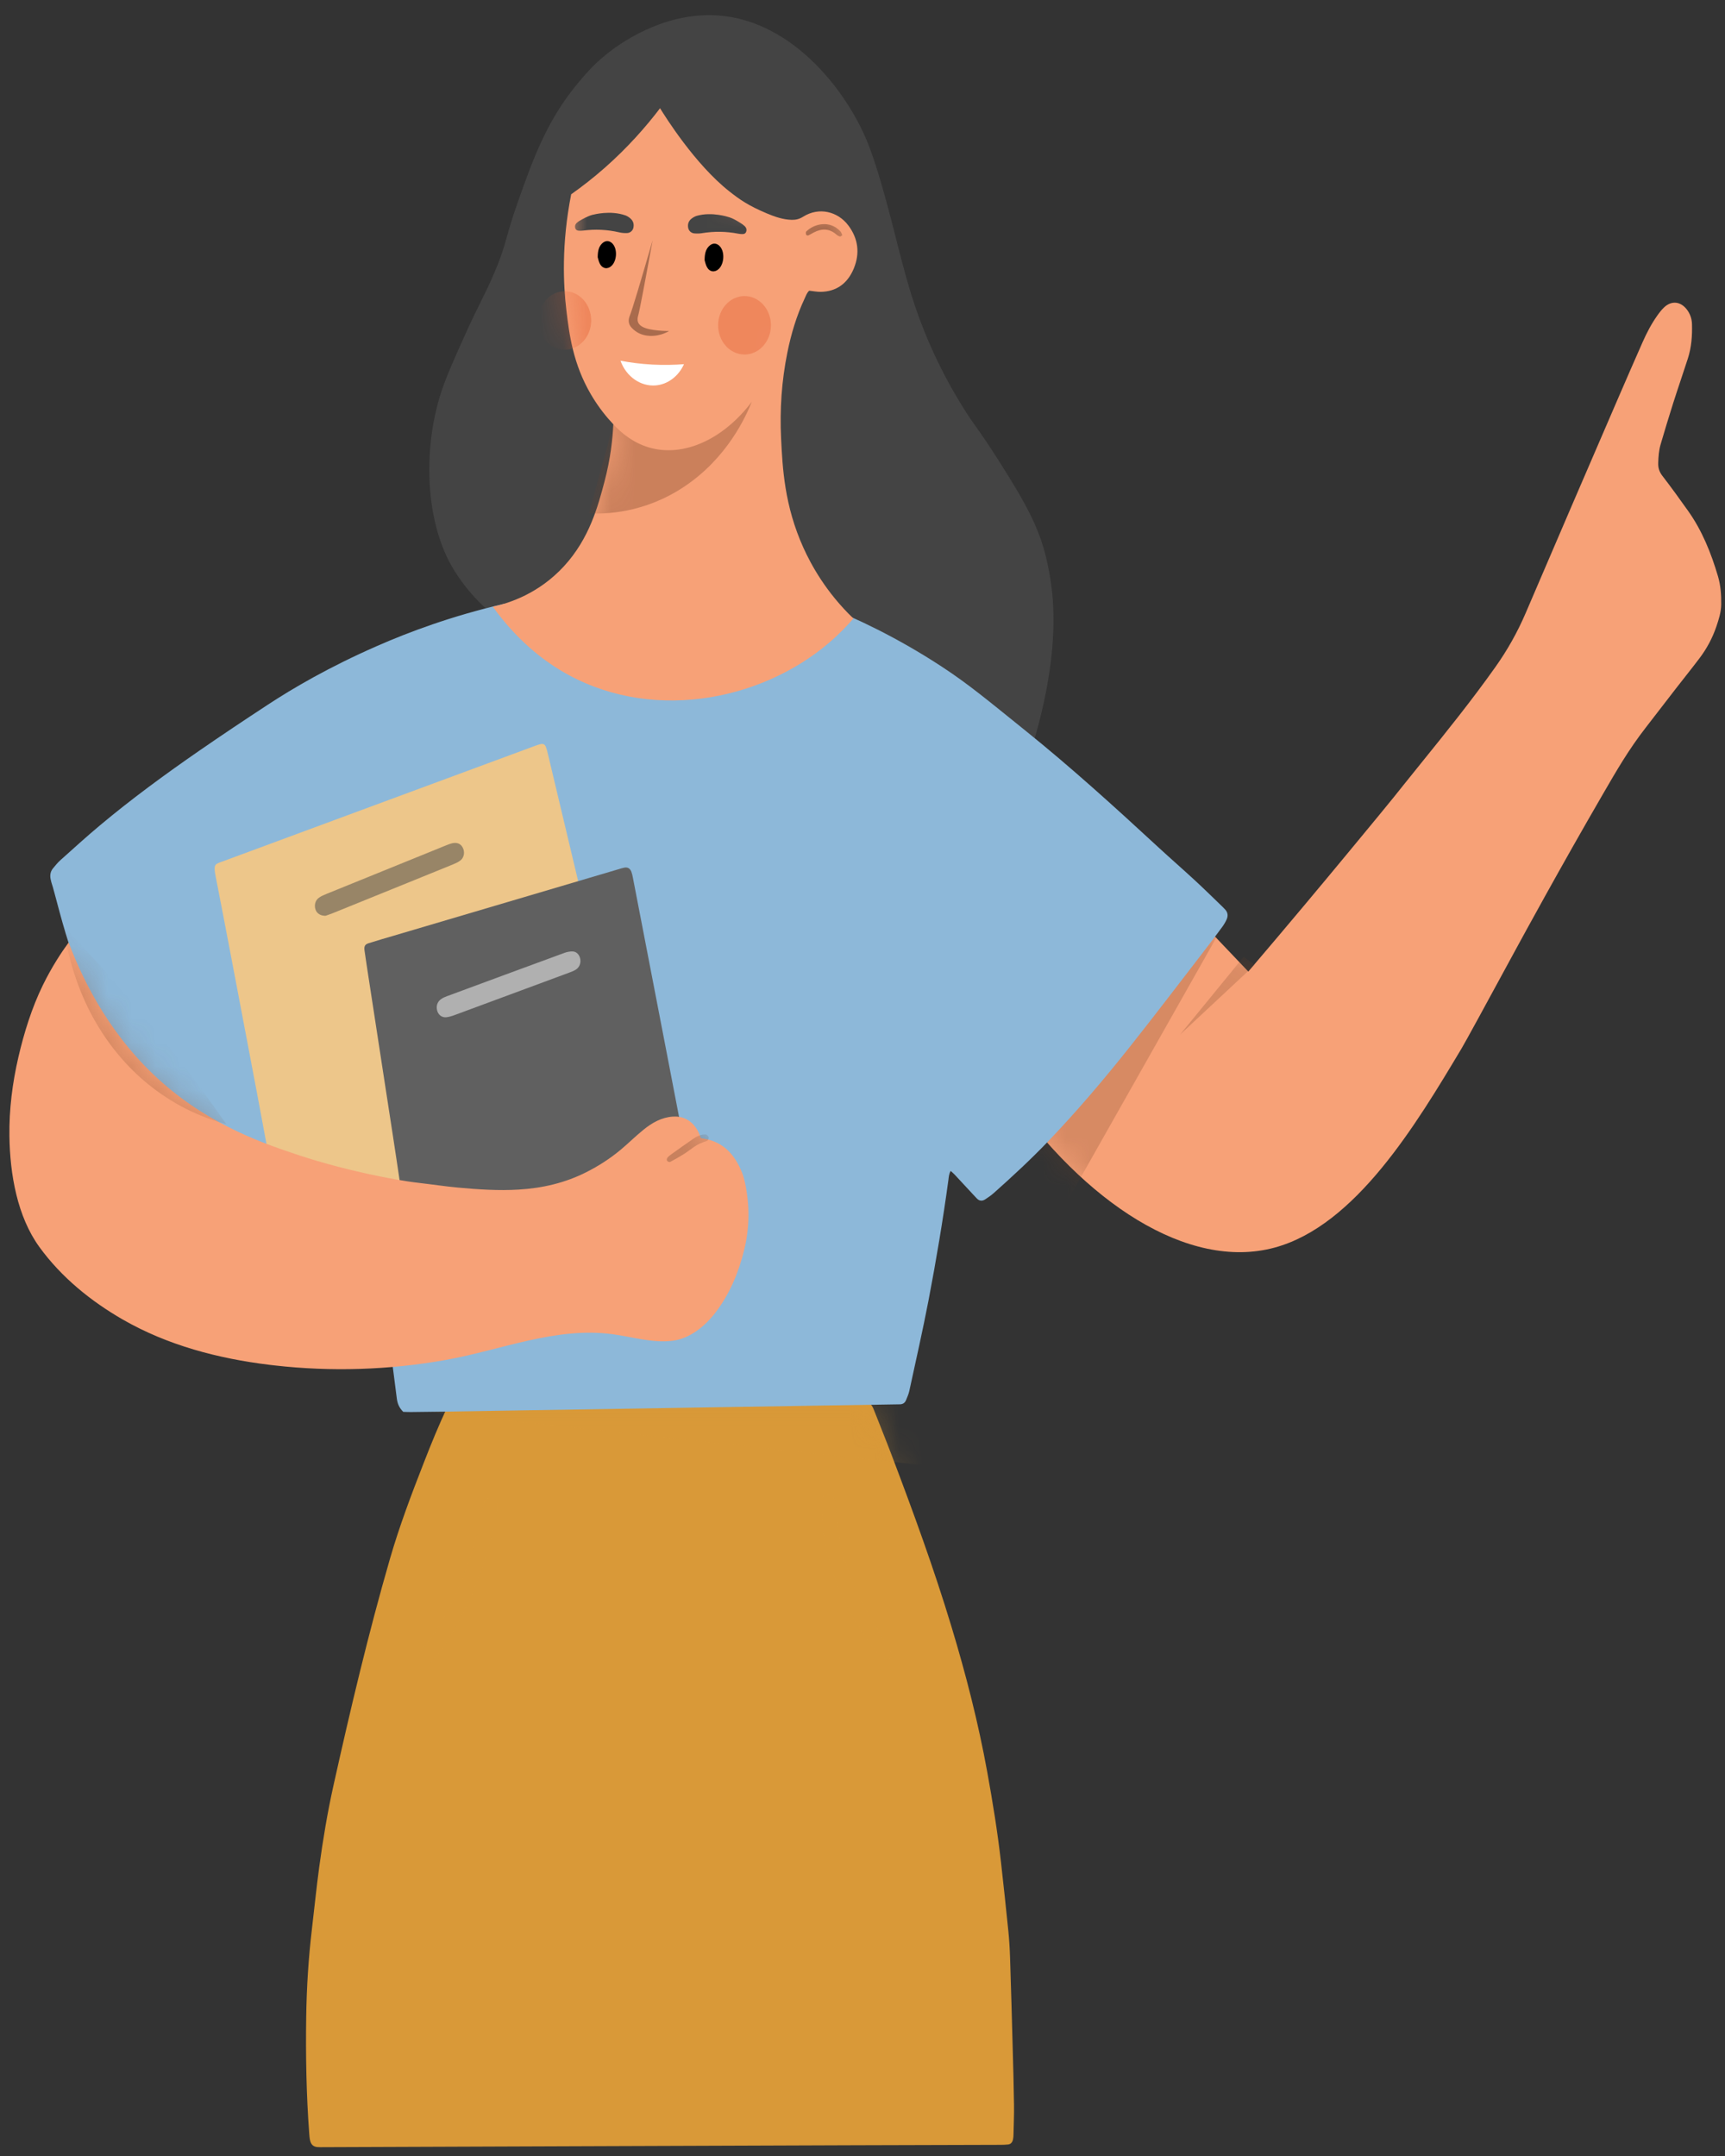 <svg width="72" height="90" viewBox="0 0 72 90" fill="none" xmlns="http://www.w3.org/2000/svg">
<rect x="0" y="0" width="72" height="90" fill="#333333" stroke="none"/>
<path d="M18.797 58.5C18.944 58.5 19.067 58.5 19.189 58.5C24.741 58.503 30.292 58.506 35.843 58.509C35.899 58.509 35.955 58.517 36.01 58.508C36.252 58.473 36.383 58.615 36.471 58.842C36.719 59.477 36.976 60.107 37.218 60.745C38.113 63.103 38.979 65.472 39.712 67.899C40.315 69.892 40.833 71.91 41.207 73.971C41.433 75.219 41.637 76.47 41.78 77.733C41.887 78.689 41.991 79.646 42.087 80.603C42.124 80.972 42.147 81.342 42.159 81.713C42.2 82.96 42.234 84.208 42.268 85.455C42.291 86.258 42.313 87.061 42.324 87.865C42.33 88.284 42.312 88.704 42.302 89.124C42.301 89.185 42.294 89.248 42.282 89.308C42.257 89.428 42.188 89.507 42.076 89.519C41.966 89.532 41.854 89.534 41.742 89.534C39.721 89.54 37.699 89.544 35.677 89.551C32.326 89.562 28.976 89.575 25.625 89.587C21.582 89.602 17.538 89.617 13.495 89.632C13.417 89.632 13.338 89.635 13.26 89.629C13.091 89.618 12.987 89.534 12.945 89.358C12.922 89.263 12.914 89.163 12.907 89.065C12.785 87.438 12.757 85.808 12.781 84.175C12.799 82.951 12.876 81.732 13.02 80.517C13.122 79.66 13.207 78.8 13.323 77.945C13.479 76.797 13.669 75.655 13.92 74.528C14.627 71.35 15.375 68.184 16.278 65.066C16.673 63.7 17.174 62.378 17.688 61.063C18.002 60.258 18.325 59.457 18.699 58.683C18.724 58.63 18.755 58.579 18.797 58.501L18.797 58.5Z" fill="#D99938"/>
<mask id="mask0_208_5579" style="mask-type:luminance" maskUnits="userSpaceOnUse" x="12" y="58" width="31" height="32">
<path d="M18.797 58.5C18.944 58.5 19.067 58.5 19.189 58.5C24.741 58.503 30.292 58.506 35.843 58.509C35.899 58.509 35.955 58.517 36.01 58.508C36.252 58.473 36.383 58.615 36.471 58.842C36.719 59.477 36.976 60.107 37.218 60.745C38.113 63.103 38.979 65.472 39.712 67.899C40.315 69.892 40.833 71.91 41.207 73.971C41.433 75.219 41.637 76.47 41.78 77.733C41.887 78.689 41.991 79.646 42.087 80.603C42.124 80.972 42.147 81.342 42.159 81.713C42.2 82.96 42.234 84.208 42.268 85.455C42.291 86.258 42.313 87.061 42.324 87.865C42.33 88.284 42.312 88.704 42.302 89.124C42.301 89.185 42.294 89.248 42.282 89.308C42.257 89.428 42.188 89.507 42.076 89.519C41.966 89.532 41.854 89.534 41.742 89.534C39.721 89.54 37.699 89.544 35.677 89.551C32.326 89.562 28.976 89.575 25.625 89.587C21.582 89.602 17.538 89.617 13.495 89.632C13.417 89.632 13.338 89.635 13.26 89.629C13.091 89.618 12.987 89.534 12.945 89.358C12.922 89.263 12.914 89.163 12.907 89.065C12.785 87.438 12.757 85.808 12.781 84.175C12.799 82.951 12.876 81.732 13.02 80.517C13.122 79.66 13.207 78.8 13.323 77.945C13.479 76.797 13.669 75.655 13.92 74.528C14.627 71.35 15.375 68.184 16.278 65.066C16.673 63.7 17.174 62.378 17.688 61.063C18.002 60.258 18.325 59.457 18.699 58.683C18.724 58.63 18.755 58.579 18.797 58.501L18.797 58.5Z" fill="white"/>
</mask>
<g mask="url(#mask0_208_5579)">
<g style="mix-blend-mode:multiply" opacity="0.5">
<path d="M20.761 62.956C20.728 63.142 20.698 63.35 20.654 63.553C20.319 65.103 19.786 66.564 19.025 67.92C18.79 68.341 18.532 68.745 18.229 69.111C18.154 69.202 18.078 69.294 17.992 69.372C17.849 69.501 17.677 69.495 17.568 69.37C17.459 69.246 17.462 69.065 17.576 68.898C17.603 68.859 17.635 68.824 17.666 68.789C18.051 68.337 18.375 67.835 18.655 67.298C19.36 65.95 19.867 64.519 20.136 62.987C20.151 62.903 20.168 62.817 20.196 62.737C20.25 62.583 20.383 62.495 20.509 62.517C20.657 62.544 20.754 62.676 20.76 62.861C20.761 62.885 20.76 62.91 20.76 62.957L20.761 62.956Z" fill="#D99938"/>
</g>
<g style="mix-blend-mode:multiply" opacity="0.5">
<path d="M34.571 62.363C34.695 62.366 34.823 62.477 34.857 62.633C34.88 62.74 34.883 62.853 34.891 62.964C34.937 63.58 34.988 64.195 35.153 64.79C35.356 65.525 35.614 66.236 35.978 66.892C36.316 67.502 36.677 68.098 37.027 68.7C37.081 68.793 37.137 68.886 37.184 68.984C37.226 69.07 37.206 69.154 37.146 69.221C37.087 69.288 37.013 69.315 36.933 69.273C36.873 69.242 36.812 69.207 36.761 69.161C36.693 69.098 36.63 69.027 36.572 68.953C35.602 67.709 34.882 66.316 34.504 64.719C34.357 64.094 34.312 63.453 34.277 62.811C34.274 62.75 34.275 62.687 34.286 62.627C34.313 62.478 34.445 62.36 34.572 62.363H34.571Z" fill="#D99938"/>
</g>
<g style="mix-blend-mode:multiply" opacity="0.25">
<path d="M17.9 58.94C24.871 59.69 31.843 60.441 38.815 61.191C38.481 59.111 38.148 57.032 37.815 54.952C31.176 56.281 24.539 57.61 17.901 58.94H17.9Z" fill="#D99938"/>
</g>
</g>
<path d="M52.102 40.558C53.791 38.577 55.201 36.886 56.27 35.593C58.671 32.691 57.921 33.582 59.322 31.849C60.38 30.54 61.434 29.23 62.414 27.848C62.912 27.146 63.336 26.396 63.682 25.587C64.975 22.562 66.28 19.542 67.583 16.522C67.905 15.775 68.231 15.03 68.559 14.287C68.731 13.897 68.926 13.523 69.168 13.181C69.257 13.055 69.352 12.929 69.462 12.827C69.772 12.538 70.15 12.581 70.409 12.922C70.542 13.098 70.615 13.297 70.622 13.531C70.636 14.017 70.6 14.496 70.453 14.956C70.252 15.584 70.034 16.206 69.835 16.835C69.653 17.405 69.481 17.979 69.312 18.554C69.239 18.802 69.221 19.061 69.213 19.322C69.206 19.531 69.257 19.696 69.383 19.859C69.752 20.339 70.109 20.831 70.46 21.327C71.04 22.144 71.418 23.075 71.707 24.057C71.819 24.439 71.848 24.831 71.842 25.228C71.838 25.554 71.74 25.859 71.638 26.159C71.475 26.638 71.24 27.072 70.946 27.464C70.624 27.891 70.289 28.306 69.962 28.728C69.54 29.272 69.122 29.819 68.7 30.363C67.968 31.304 67.465 32.183 66.912 33.136C65.134 36.197 63.495 39.215 63.377 39.431C61.916 42.12 61.185 43.464 61.001 43.773C59.116 46.926 56.588 51.16 53.204 52.079C49.587 53.061 45.26 50.184 42.064 45.605C44.612 43.082 47.159 40.559 49.706 38.037C50.505 38.877 51.304 39.717 52.103 40.557L52.102 40.558Z" fill="#F7A177"/>
<mask id="mask1_208_5579" style="mask-type:luminance" maskUnits="userSpaceOnUse" x="42" y="12" width="30" height="41">
<path d="M52.102 40.558C53.791 38.577 55.201 36.886 56.27 35.593C58.671 32.691 57.921 33.582 59.322 31.849C60.38 30.54 61.434 29.23 62.414 27.848C62.912 27.146 63.336 26.396 63.682 25.587C64.975 22.562 66.28 19.542 67.583 16.522C67.905 15.775 68.231 15.03 68.559 14.287C68.731 13.897 68.926 13.523 69.168 13.181C69.257 13.055 69.352 12.929 69.462 12.827C69.772 12.538 70.15 12.581 70.409 12.922C70.542 13.098 70.615 13.297 70.622 13.531C70.636 14.017 70.6 14.496 70.453 14.956C70.252 15.584 70.034 16.206 69.835 16.835C69.653 17.405 69.481 17.979 69.312 18.554C69.239 18.802 69.221 19.061 69.213 19.322C69.206 19.531 69.257 19.696 69.383 19.859C69.752 20.339 70.109 20.831 70.46 21.327C71.04 22.144 71.418 23.075 71.707 24.057C71.819 24.439 71.848 24.831 71.842 25.228C71.838 25.554 71.74 25.859 71.638 26.159C71.475 26.638 71.24 27.072 70.946 27.464C70.624 27.891 70.289 28.306 69.962 28.728C69.54 29.272 69.122 29.819 68.7 30.363C67.968 31.304 67.465 32.183 66.912 33.136C65.134 36.197 63.495 39.215 63.377 39.431C61.916 42.12 61.185 43.464 61.001 43.773C59.116 46.926 56.588 51.16 53.204 52.079C49.587 53.061 45.26 50.184 42.064 45.605C44.612 43.082 47.159 40.559 49.706 38.037C50.505 38.877 51.304 39.717 52.103 40.557L52.102 40.558Z" fill="white"/>
</mask>
<g mask="url(#mask1_208_5579)">
<g style="mix-blend-mode:multiply" opacity="0.25">
<path d="M49.253 43.191C50.138 42.108 51.022 41.027 51.907 39.944C52.062 40.056 52.218 40.168 52.373 40.279C51.334 41.25 50.294 42.22 49.253 43.191Z" fill="#784329"/>
</g>
<g style="mix-blend-mode:multiply" opacity="0.25">
<path d="M51.197 38.38C48.861 42.512 46.526 46.644 44.19 50.776C42.779 49.712 41.367 48.648 39.956 47.584C43.703 44.516 47.45 41.448 51.197 38.38V38.38Z" fill="#784329"/>
</g>
</g>
<path d="M42.844 31.917C42.646 31.961 42.441 32.026 42.233 32.049C41.688 32.11 41.142 32.151 40.594 32.099C39.938 32.036 39.28 31.991 38.626 31.911C36.489 31.651 34.438 31.056 32.522 29.95C31.77 29.517 31.022 29.072 30.275 28.628C29.528 28.183 28.771 27.761 27.974 27.433C26.879 26.982 25.751 26.706 24.581 26.645C24.381 26.634 24.18 26.604 23.98 26.599C23.724 26.593 23.466 26.614 23.211 26.605C22.252 26.569 21.366 26.289 20.577 25.66C20.577 25.66 19.536 24.855 18.829 23.59C17.709 21.584 17.674 18.562 18.444 16.285C18.655 15.659 18.978 14.94 19.37 14.067C19.995 12.675 20.245 12.308 20.651 11.345C21.171 10.114 21.053 10.026 21.619 8.419C22.261 6.601 22.844 4.99 24.149 3.438C24.422 3.112 24.782 2.688 25.336 2.245C25.728 1.93 27.622 0.479 29.973 0.646C33.164 0.873 35.472 3.959 36.291 6.15C36.504 6.721 36.781 7.569 37.216 9.243C37.493 10.311 37.747 11.386 38.081 12.436C38.596 14.055 39.303 15.566 40.178 16.977C40.771 17.933 40.703 17.684 41.751 19.332C42.888 21.122 43.337 22.027 43.63 23.137C43.63 23.137 43.805 23.798 43.899 24.586C44.245 27.488 43.273 30.654 42.843 31.917H42.844Z" fill="#444444"/>
<path d="M16.829 58.935C16.667 58.772 16.588 58.597 16.562 58.374C16.466 57.578 16.355 56.785 16.251 55.99C16.181 55.453 16.112 54.914 16.042 54.376C16.037 54.339 16.032 54.303 16.024 54.267C15.822 53.432 15.627 52.595 15.415 51.763C15.324 51.408 15.193 51.065 15.089 50.713C15.052 50.587 14.989 50.495 14.892 50.427C14.883 50.42 14.875 50.411 14.866 50.404C13.851 49.638 12.834 48.878 11.719 48.293C11.283 48.063 10.837 47.88 10.375 47.737C9.075 47.335 7.926 46.607 6.857 45.719C6.141 45.124 5.727 44.549 5.279 43.96C3.85 42.081 3.193 40.313 3.065 39.959C2.621 38.73 2.26 37.153 2.158 36.878C2.154 36.868 2.133 36.797 2.113 36.7C2.079 36.533 2.105 36.377 2.211 36.25C2.308 36.132 2.406 36.01 2.518 35.91C3.065 35.421 3.608 34.925 4.169 34.456C5.506 33.337 6.904 32.315 8.325 31.332C9.271 30.678 10.228 30.041 11.188 29.411C12.229 28.728 13.734 27.845 15.732 26.969C17.055 26.388 18.836 25.719 21.017 25.212C21.643 25.303 22.534 25.424 23.608 25.546C25.368 25.746 26.248 25.914 27.339 25.874C28.634 25.826 29.929 25.791 31.223 25.74C31.6 25.726 32.382 25.826 33.398 25.622C33.866 25.529 34.244 25.407 34.492 25.317C35.698 25.799 37.405 26.581 39.314 27.832C40.438 28.569 41.212 29.221 42.785 30.487C44.702 32.029 46.532 33.691 48.35 35.37C48.856 35.837 49.374 36.287 49.88 36.755C50.275 37.119 50.657 37.498 51.045 37.871C51.079 37.903 51.11 37.938 51.142 37.973C51.252 38.093 51.264 38.236 51.199 38.381C51.149 38.491 51.087 38.596 51.017 38.691C50.778 39.017 50.535 39.34 50.288 39.659C49.243 41.012 48.209 42.376 47.147 43.713C46.063 45.078 44.938 46.401 43.743 47.65C43.019 48.405 42.257 49.111 41.482 49.8C41.37 49.9 41.245 49.986 41.121 50.067C40.991 50.151 40.865 50.138 40.756 50.012C40.709 49.959 40.66 49.909 40.611 49.857C40.355 49.582 40.1 49.305 39.843 49.03C39.797 48.981 39.745 48.938 39.681 48.879C39.606 49.006 39.602 49.13 39.587 49.246C39.358 50.932 39.076 52.608 38.757 54.276C38.513 55.544 38.227 56.802 37.954 58.063C37.926 58.194 37.87 58.317 37.82 58.441C37.77 58.568 37.676 58.623 37.552 58.622C37.508 58.622 37.463 58.623 37.418 58.624C34.224 58.675 31.029 58.725 27.836 58.777C24.764 58.826 21.693 58.877 18.622 58.926C18.131 58.934 17.639 58.94 17.148 58.944C17.037 58.945 16.926 58.938 16.831 58.936L16.829 58.935Z" fill="#8DB8D9"/>
<path d="M23.842 8.109C24.29 7.793 24.763 7.427 25.246 7.001C26.199 6.16 26.957 5.297 27.55 4.518C27.758 4.856 29.002 6.853 30.442 7.989C30.856 8.315 31.215 8.576 32.006 8.908C32.34 9.048 32.68 9.168 33.044 9.177C33.214 9.181 33.363 9.147 33.519 9.048C34.19 8.625 34.971 8.833 35.404 9.405C35.816 9.946 35.902 10.564 35.638 11.205C35.373 11.848 34.896 12.174 34.255 12.183C34.101 12.185 33.946 12.153 33.777 12.135C33.682 12.214 33.64 12.344 33.584 12.463C33.248 13.18 33.02 13.94 32.862 14.727C32.624 15.904 32.544 17.097 32.602 18.299C32.662 19.521 32.736 21.099 33.533 22.864C33.858 23.583 34.477 24.721 35.62 25.819C35.404 26.069 35.06 26.442 34.599 26.835C31.708 29.305 27.034 30.187 23.38 27.974C22.686 27.554 21.609 26.768 20.569 25.327C21.267 25.174 22.494 24.775 23.541 23.635C24.605 22.478 24.962 21.121 25.232 20.1C25.486 19.141 25.571 18.305 25.6 17.712C25.345 17.442 24.994 17.028 24.662 16.46C23.918 15.184 23.762 13.974 23.639 12.938C23.514 11.887 23.429 10.193 23.841 8.109H23.842Z" fill="#F7A177"/>
<mask id="mask2_208_5579" style="mask-type:luminance" maskUnits="userSpaceOnUse" x="20" y="4" width="16" height="26">
<path d="M23.842 8.109C24.29 7.793 24.763 7.427 25.246 7.001C26.199 6.16 26.957 5.297 27.55 4.518C27.758 4.856 29.002 6.853 30.442 7.989C30.856 8.315 31.215 8.576 32.006 8.908C32.34 9.048 32.68 9.168 33.044 9.177C33.214 9.181 33.363 9.147 33.519 9.048C34.19 8.625 34.971 8.833 35.404 9.405C35.816 9.946 35.902 10.564 35.638 11.205C35.373 11.848 34.896 12.174 34.255 12.183C34.101 12.185 33.946 12.153 33.777 12.135C33.682 12.214 33.64 12.344 33.584 12.463C33.248 13.18 33.02 13.94 32.862 14.727C32.624 15.904 32.544 17.097 32.602 18.299C32.662 19.521 32.736 21.099 33.533 22.864C33.858 23.583 34.477 24.721 35.62 25.819C35.404 26.069 35.06 26.442 34.599 26.835C31.708 29.305 27.034 30.187 23.38 27.974C22.686 27.554 21.609 26.768 20.569 25.327C21.267 25.174 22.494 24.775 23.541 23.635C24.605 22.478 24.962 21.121 25.232 20.1C25.486 19.141 25.571 18.305 25.6 17.712C25.345 17.442 24.994 17.028 24.662 16.46C23.918 15.184 23.762 13.974 23.639 12.938C23.514 11.887 23.429 10.193 23.841 8.109H23.842Z" fill="white"/>
</mask>
<g mask="url(#mask2_208_5579)">
<g style="mix-blend-mode:multiply" opacity="0.35">
<path d="M25.6 17.712C25.942 18.084 26.428 18.48 27.072 18.674C28.519 19.108 30.189 18.346 31.379 16.772C31.128 17.4 30.357 19.108 28.578 20.302C26.863 21.454 25.205 21.461 24.579 21.429C24.919 20.19 25.26 18.951 25.6 17.712Z" fill="#784329"/>
</g>
<path d="M28.549 15.202C28.323 15.705 27.873 16.047 27.367 16.089C26.743 16.14 26.135 15.723 25.899 15.058C26.287 15.132 26.732 15.192 27.223 15.219C27.712 15.245 28.158 15.233 28.549 15.202Z" fill="white"/>
<path opacity="0.5" d="M27.239 10.037C26.928 11.738 26.7 12.954 26.634 13.184C26.625 13.217 26.589 13.335 26.632 13.45C26.674 13.559 26.766 13.613 26.815 13.641C27.121 13.815 27.845 13.818 27.928 13.818C27.785 13.901 27.659 13.944 27.57 13.968C27.465 13.997 27.082 14.096 26.695 13.923C26.619 13.889 26.531 13.835 26.439 13.754C26.336 13.664 26.275 13.579 26.252 13.482C26.22 13.34 26.274 13.21 26.291 13.169C26.396 12.911 26.75 11.718 27.239 10.036V10.037Z" fill="#5C3624"/>
<path d="M30.419 9.065C30.419 9.065 30.582 9.091 30.983 9.358C31.013 9.379 31.042 9.404 31.071 9.428C31.132 9.482 31.172 9.553 31.152 9.646C31.132 9.743 31.064 9.773 30.989 9.772C30.93 9.772 30.871 9.766 30.813 9.755C30.309 9.657 29.805 9.65 29.299 9.734C29.195 9.751 29.087 9.753 28.982 9.743C28.843 9.731 28.743 9.63 28.722 9.501C28.695 9.343 28.751 9.219 28.855 9.134C28.945 9.061 29.031 9.025 29.078 9.011C29.723 8.825 30.419 9.064 30.419 9.064V9.065Z" fill="#444444"/>
<path d="M29.41 10.864C29.41 10.592 29.457 10.411 29.596 10.273C29.752 10.118 29.948 10.141 30.079 10.323C30.255 10.568 30.216 11.019 30.003 11.225C29.836 11.385 29.618 11.357 29.505 11.145C29.45 11.041 29.427 10.917 29.41 10.864H29.41Z" fill="black"/>
<path d="M24.948 10.742C24.948 10.477 24.993 10.3 25.129 10.164C25.282 10.013 25.474 10.036 25.602 10.214C25.774 10.453 25.737 10.894 25.528 11.095C25.365 11.252 25.151 11.225 25.041 11.017C24.987 10.916 24.965 10.794 24.948 10.742L24.948 10.742Z" fill="black"/>
<path d="M24.766 8.96C24.766 8.96 24.602 8.976 24.188 9.218C24.156 9.237 24.126 9.26 24.097 9.283C24.032 9.332 23.989 9.401 24.004 9.495C24.02 9.593 24.085 9.627 24.161 9.631C24.219 9.635 24.279 9.633 24.337 9.626C24.845 9.559 25.349 9.584 25.85 9.7C25.953 9.724 26.061 9.732 26.166 9.729C26.305 9.725 26.411 9.631 26.438 9.505C26.472 9.348 26.424 9.221 26.323 9.129C26.238 9.051 26.154 9.009 26.108 8.993C25.473 8.766 24.766 8.961 24.766 8.961V8.96Z" fill="#444444"/>
<path opacity="0.5" d="M35.158 9.82C35.113 9.846 35.081 9.88 35.058 9.874C35.008 9.859 34.956 9.831 34.914 9.794C34.618 9.532 34.302 9.531 33.971 9.702C33.891 9.743 33.814 9.794 33.731 9.83C33.709 9.839 33.654 9.817 33.647 9.796C33.634 9.758 33.629 9.689 33.649 9.668C33.976 9.339 34.63 9.174 35.079 9.66C35.115 9.698 35.13 9.761 35.158 9.82Z" fill="#5C3624"/>
<path opacity="0.4" d="M31.076 14.799C31.684 14.799 32.178 14.253 32.178 13.579C32.178 12.906 31.684 12.359 31.076 12.359C30.467 12.359 29.973 12.906 29.973 13.579C29.973 14.253 30.467 14.799 31.076 14.799Z" fill="#E35F36"/>
<path opacity="0.4" d="M23.573 14.598C24.182 14.598 24.675 14.051 24.675 13.378C24.675 12.704 24.182 12.158 23.573 12.158C22.964 12.158 22.471 12.704 22.471 13.378C22.471 14.051 22.964 14.598 23.573 14.598Z" fill="#E35F36"/>
</g>
<path d="M25.484 45.523C25.484 46.131 25.498 46.601 25.481 47.07C25.453 47.867 25.306 48.638 25.023 49.374C24.909 49.671 24.767 49.951 24.593 50.21C24.296 50.651 23.912 50.954 23.437 51.115C23.041 51.249 22.635 51.331 22.221 51.356C21.56 51.396 20.904 51.334 20.25 51.237C19.686 51.153 19.122 51.069 18.558 50.983C16.468 50.663 14.45 50.054 12.5 49.168C12.191 49.027 11.898 48.843 11.6 48.677C11.353 48.54 11.228 48.319 11.172 48.016C10.881 46.43 10.578 44.846 10.278 43.263C9.853 41.027 9.432 38.789 8.996 36.556C8.899 36.057 8.985 36.073 9.312 35.952C12.19 34.886 15.069 33.822 17.948 32.757C19.398 32.221 20.847 31.684 22.298 31.148C22.733 30.987 22.756 31.001 22.871 31.482C23.485 34.062 24.098 36.642 24.712 39.222C24.735 39.317 24.759 39.413 24.796 39.503C24.99 39.982 25.088 40.49 25.141 41.006C25.265 42.209 25.372 43.414 25.433 44.624C25.45 44.969 25.472 45.315 25.485 45.523L25.484 45.523Z" fill="#EDC68A"/>
<path opacity="0.5" d="M13.591 38.228C13.374 38.234 13.222 38.127 13.169 37.968C13.108 37.79 13.157 37.585 13.308 37.478C13.409 37.405 13.526 37.356 13.641 37.31C15.2 36.675 16.76 36.043 18.32 35.41C18.466 35.351 18.612 35.288 18.76 35.234C18.833 35.208 18.912 35.189 18.988 35.187C19.163 35.182 19.291 35.286 19.346 35.46C19.398 35.625 19.353 35.815 19.215 35.92C19.125 35.989 19.019 36.037 18.916 36.08C18.215 36.367 17.513 36.651 16.812 36.935C15.839 37.33 14.865 37.725 13.891 38.119C13.776 38.165 13.659 38.203 13.591 38.228Z" fill="#444444"/>
<path d="M21.072 50.983C19.841 50.948 18.772 50.782 17.738 50.392C17.508 50.305 17.286 50.184 17.069 50.058C16.862 49.937 16.748 49.745 16.709 49.473C16.497 48.022 16.27 46.573 16.047 45.124C15.834 43.736 15.62 42.348 15.407 40.959C15.341 40.533 15.276 40.107 15.215 39.68C15.19 39.503 15.23 39.424 15.386 39.374C15.729 39.265 16.075 39.166 16.42 39.064C19.556 38.136 22.692 37.208 25.829 36.281C25.904 36.258 25.98 36.234 26.057 36.219C26.199 36.192 26.299 36.249 26.353 36.391C26.383 36.47 26.401 36.556 26.417 36.64C26.868 38.971 27.317 41.302 27.767 43.634C27.979 44.733 28.19 45.833 28.402 46.932C28.415 47.004 28.433 47.076 28.442 47.149C28.462 47.32 28.452 47.335 28.296 47.423C28.266 47.439 28.23 47.447 28.208 47.472C28.049 47.644 27.893 47.818 27.738 47.993C27.676 48.064 27.616 48.138 27.557 48.212C26.931 48.997 26.157 49.544 25.29 49.946C24.286 50.413 23.25 50.747 22.168 50.887C21.758 50.94 21.344 50.959 21.073 50.982L21.072 50.983Z" fill="#606060"/>
<path opacity="0.5" d="M24.227 40.124C24.221 40.286 24.148 40.408 24.023 40.483C23.935 40.535 23.839 40.572 23.744 40.607C22.158 41.196 20.571 41.784 18.984 42.37C18.868 42.413 18.748 42.452 18.628 42.464C18.439 42.483 18.293 42.363 18.245 42.18C18.196 41.993 18.257 41.81 18.417 41.702C18.493 41.651 18.578 41.614 18.662 41.583C20.291 40.98 21.921 40.377 23.552 39.779C23.666 39.737 23.792 39.711 23.911 39.717C24.098 39.727 24.233 39.917 24.227 40.124H24.227Z" fill="white"/>
<path d="M29.251 47.51C29.305 47.52 29.359 47.531 29.413 47.54C30.195 47.676 30.684 48.205 30.984 48.982C31.032 49.106 31.067 49.238 31.096 49.37C31.298 50.313 31.29 51.252 31.058 52.191C30.822 53.145 30.451 54.018 29.872 54.78C29.42 55.375 28.783 55.88 28.077 55.968C27.233 56.074 26.393 55.804 25.56 55.694C23.189 55.38 20.925 56.354 18.618 56.767C16.252 57.19 13.835 57.269 11.45 56.997C11.378 56.989 11.307 56.981 11.235 56.972C9.115 56.711 7 56.164 5.109 55.074C3.808 54.323 2.57 53.331 1.646 52.058C0.722 50.786 0.415 49.024 0.393 47.427C0.377 46.315 0.519 45.203 0.768 44.127C1.006 43.1 1.33 42.066 1.786 41.13C2.167 40.351 2.566 39.751 2.865 39.343C3.527 41.106 4.702 43.368 6.776 45.194C8.848 47.019 11.085 47.762 12.539 48.245C13.913 48.702 15.465 49.026 15.465 49.026C16.144 49.17 16.825 49.303 17.514 49.382C18.046 49.443 18.577 49.525 19.11 49.574C19.956 49.653 20.803 49.709 21.653 49.658C22.631 49.599 23.574 49.385 24.471 48.932C24.982 48.674 25.463 48.365 25.91 47.992C26.23 47.724 26.53 47.426 26.854 47.163C27.216 46.868 27.613 46.644 28.076 46.612C28.226 46.602 28.468 46.605 28.721 46.762C29.084 46.988 29.215 47.386 29.251 47.511L29.251 47.51Z" fill="#F7A177"/>
<mask id="mask3_208_5579" style="mask-type:luminance" maskUnits="userSpaceOnUse" x="0" y="39" width="32" height="19">
<path d="M29.251 47.51C29.305 47.52 29.359 47.531 29.413 47.54C30.195 47.676 30.684 48.205 30.984 48.982C31.032 49.106 31.067 49.238 31.096 49.37C31.298 50.313 31.29 51.252 31.058 52.191C30.822 53.145 30.451 54.018 29.872 54.78C29.42 55.375 28.783 55.88 28.077 55.968C27.233 56.074 26.393 55.804 25.56 55.694C23.189 55.38 20.925 56.354 18.618 56.767C16.252 57.19 13.835 57.269 11.45 56.997C11.378 56.989 11.307 56.981 11.235 56.972C9.115 56.711 7 56.164 5.109 55.074C3.808 54.323 2.57 53.331 1.646 52.058C0.722 50.786 0.415 49.024 0.393 47.427C0.377 46.315 0.519 45.203 0.768 44.127C1.006 43.1 1.33 42.066 1.786 41.13C2.167 40.351 2.566 39.751 2.865 39.343C3.527 41.106 4.702 43.368 6.776 45.194C8.848 47.019 11.085 47.762 12.539 48.245C13.913 48.702 15.465 49.026 15.465 49.026C16.144 49.17 16.825 49.303 17.514 49.382C18.046 49.443 18.577 49.525 19.11 49.574C19.956 49.653 20.803 49.709 21.653 49.658C22.631 49.599 23.574 49.385 24.471 48.932C24.982 48.674 25.463 48.365 25.91 47.992C26.23 47.724 26.53 47.426 26.854 47.163C27.216 46.868 27.613 46.644 28.076 46.612C28.226 46.602 28.468 46.605 28.721 46.762C29.084 46.988 29.215 47.386 29.251 47.511L29.251 47.51Z" fill="white"/>
</mask>
<g mask="url(#mask3_208_5579)">
<path opacity="0.3" d="M29.429 47.355C29.457 47.361 29.484 47.359 29.499 47.373C29.531 47.403 29.581 47.442 29.58 47.475C29.578 47.528 29.548 47.615 29.515 47.625C29.319 47.682 29.134 47.76 28.963 47.88C28.822 47.979 28.685 48.087 28.54 48.178C28.356 48.294 28.167 48.4 27.977 48.501C27.947 48.517 27.886 48.499 27.859 48.473C27.812 48.424 27.83 48.359 27.872 48.31C27.902 48.275 27.938 48.243 27.975 48.217C28.294 47.99 28.61 47.759 28.933 47.54C29.085 47.437 29.248 47.354 29.429 47.355H29.429Z" fill="#5C3624"/>
<g style="mix-blend-mode:multiply" opacity="0.25">
<path d="M2.659 38.69C2.772 39.561 3.215 42.169 5.239 44.369C6.848 46.117 8.634 46.713 9.447 46.926C8.076 44.962 6.496 42.919 4.676 40.865C4 40.102 3.327 39.377 2.659 38.69Z" fill="#784329"/>
</g>
</g>
</svg>
